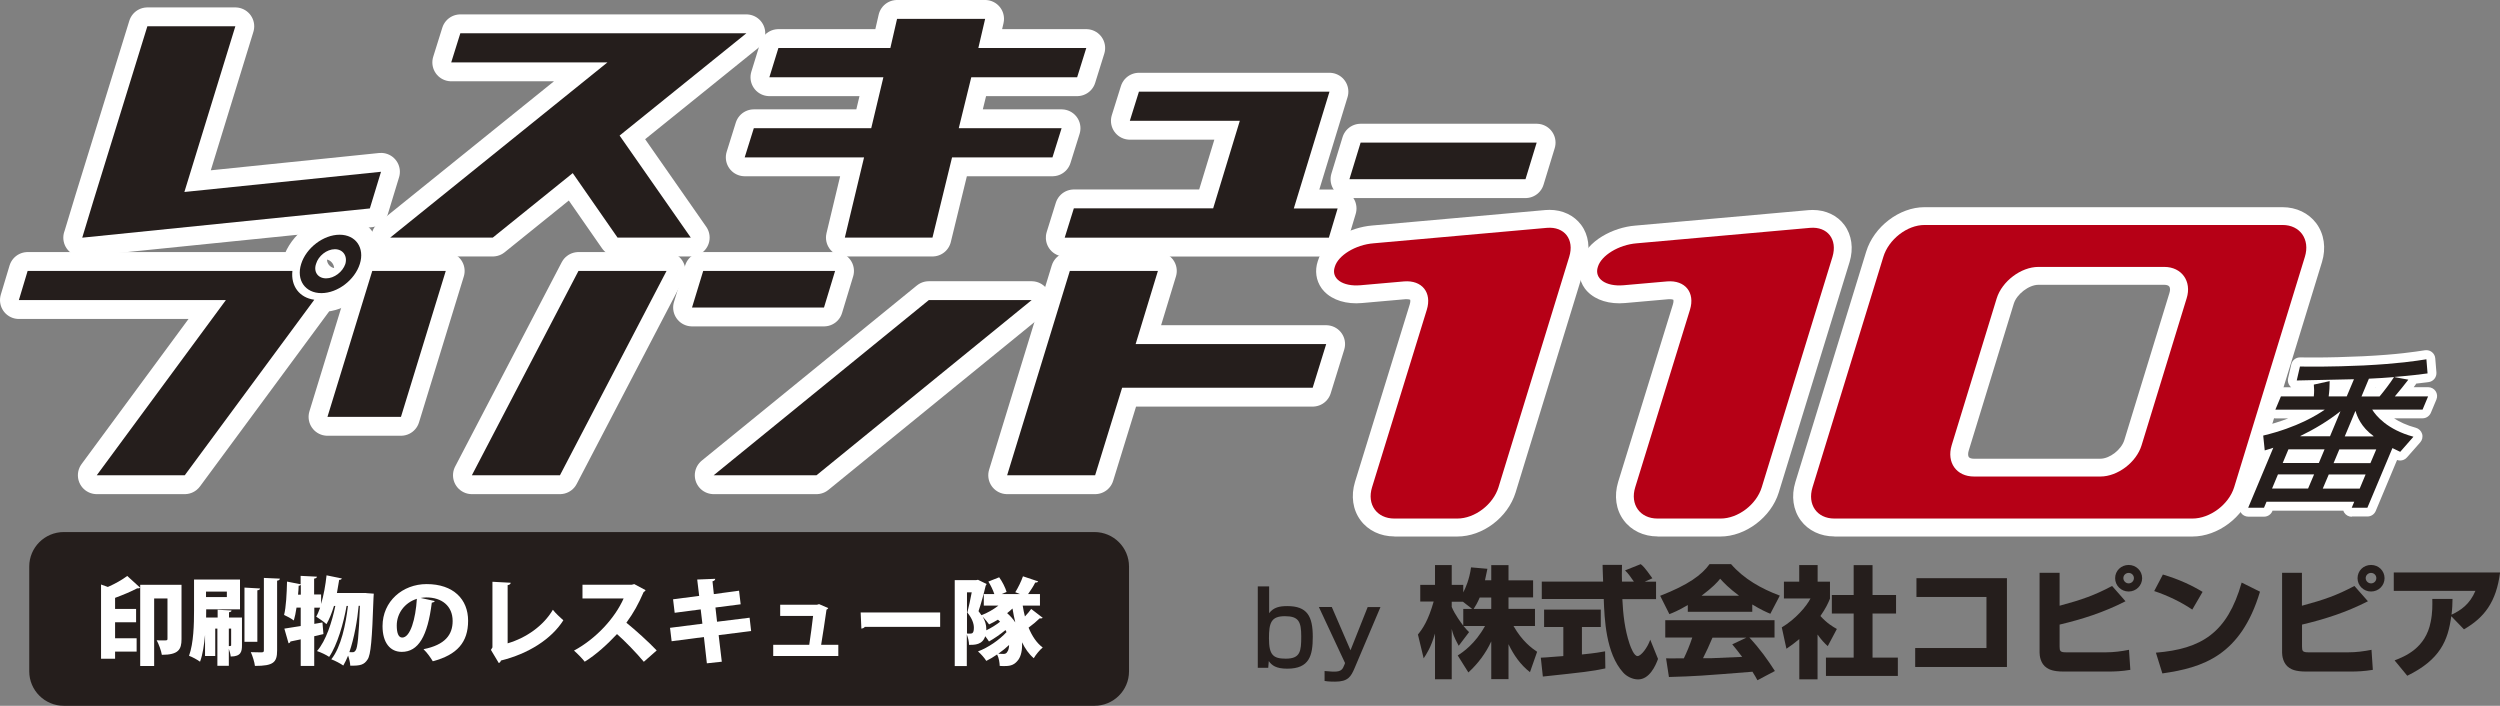 <?xml version="1.0" encoding="UTF-8"?><svg xmlns="http://www.w3.org/2000/svg" viewBox="0 0 279.58 78.93"><rect x="0" y="0" width="279.58" height="78.93" fill="#808080" stroke="none"/><defs><style>.d,.e{fill:#fff;}.f{fill:#b60016;}.g{fill:#251e1c;}.e{stroke:#fff;stroke-linecap:round;stroke-linejoin:round;stroke-width:4.22px;}</style></defs><g id="a"/><g id="b"><g id="c"><g><path class="e" d="M9.2,26.57l1.24-4.09L16.48,2.94h9.84l-5.7,18.53,21.99-2.26-1.25,4.1-32.17,3.27Z"/><path class="e" d="M69.06,26.57l-5.01-7.21-8.94,7.21h-11.47L67.93,6.98h-17.47l1.02-3.26h31.99l-14.18,11.44,7.96,11.41h-8.19Z"/><path class="e" d="M106.47,17.6l-2.19,8.97h-9.8l2.15-8.97h-13.35l1.02-3.26h13.13l1.36-5.7h-12.75l1.01-3.27h12.52l.75-3.26h9.85l-.76,3.26h12.07l-1.02,3.27h-11.84l-1.4,5.7h11.5l-1.02,3.26h-11.24Z"/><path class="e" d="M119.07,26.57l1.02-3.27h15.58l2.98-9.79h-12.3l1.02-3.26h21.31l-3.99,13.06h4.9l-.98,3.27h-29.54Z"/><path class="e" d="M150.91,20.04l1.25-4.09h19.69l-1.25,4.09h-19.69Z"/><path class="e" d="M20.66,53.15H10.82l14.44-19.59H2.11l.98-3.26h29.61c-.19,1.69,.79,3,2.45,3.22l-14.48,19.62Zm15.28-20.37c-1.81,0-2.83-1.46-2.26-3.26,.56-1.8,2.49-3.27,4.3-3.27s2.83,1.47,2.26,3.27c-.57,1.8-2.49,3.26-4.3,3.26Zm1.51-4.91c-.91,0-1.85,.75-2.11,1.65-.3,.9,.23,1.61,1.13,1.61s1.85-.72,2.15-1.61c.26-.9-.27-1.65-1.17-1.65Z"/><path class="e" d="M36.62,46.62l5.01-16.32h8.22l-5.01,16.32h-8.22Zm25.99,6.53h-9.84l11.92-22.85h9.85l-11.92,22.85Z"/><path class="e" d="M92.14,34.39h-14.75l1.25-4.09h14.75l-1.24,4.09Zm-.83,18.76h-11.5l24.06-19.59h11.5l-24.06,19.59Z"/><path class="e" d="M125.49,43.36l-3.02,9.79h-9.84l7.01-22.85h9.85l-2.49,8.18h21.31l-1.51,4.88h-21.31Z"/></g><g><path class="g" d="M9.2,26.57l1.24-4.09L16.48,2.94h9.84l-5.7,18.53,21.99-2.26-1.25,4.1-32.17,3.27Z"/><path class="g" d="M69.06,26.57l-5.01-7.21-8.94,7.21h-11.47L67.93,6.98h-17.47l1.02-3.26h31.99l-14.18,11.44,7.96,11.41h-8.19Z"/><path class="g" d="M106.47,17.6l-2.19,8.97h-9.8l2.15-8.97h-13.35l1.02-3.26h13.13l1.36-5.7h-12.75l1.01-3.27h12.52l.75-3.26h9.85l-.76,3.26h12.07l-1.02,3.27h-11.84l-1.4,5.7h11.5l-1.02,3.26h-11.24Z"/><path class="g" d="M119.07,26.57l1.02-3.27h15.58l2.98-9.79h-12.3l1.02-3.26h21.31l-3.99,13.06h4.9l-.98,3.27h-29.54Z"/><path class="g" d="M150.91,20.04l1.25-4.09h19.69l-1.25,4.09h-19.69Z"/><path class="g" d="M20.66,53.15H10.82l14.44-19.59H2.11l.98-3.26h29.61c-.19,1.69,.79,3,2.45,3.22l-14.48,19.62Zm15.28-20.37c-1.81,0-2.83-1.46-2.26-3.26,.56-1.8,2.49-3.27,4.3-3.27s2.83,1.47,2.26,3.27c-.57,1.8-2.49,3.26-4.3,3.26Zm1.51-4.91c-.91,0-1.85,.75-2.11,1.65-.3,.9,.23,1.61,1.13,1.61s1.85-.72,2.15-1.61c.26-.9-.27-1.65-1.17-1.65Z"/><path class="g" d="M36.62,46.62l5.01-16.32h8.22l-5.01,16.32h-8.22Zm25.99,6.53h-9.84l11.92-22.85h9.85l-11.92,22.85Z"/><path class="g" d="M92.14,34.39h-14.75l1.25-4.09h14.75l-1.24,4.09Zm-.83,18.76h-11.5l24.06-19.59h11.5l-24.06,19.59Z"/><path class="g" d="M125.49,43.36l-3.02,9.79h-9.84l7.01-22.85h9.85l-2.49,8.18h21.31l-1.51,4.88h-21.31Z"/></g><g><g><path class="d" d="M155.94,59.99c-1.56,0-2.94-.66-3.79-1.81-.87-1.17-1.09-2.73-.62-4.28l6.12-19.84c.1-.33,.07-.51,.05-.54-.01,0-.13-.06-.38-.06-.05,0-.1,0-.15,0l-4.86,.43c-.22,.02-.43,.03-.64,.03-1.7,0-3.11-.62-3.88-1.69-.62-.87-.77-1.97-.42-3.02,.66-2.3,3.63-3.79,6.07-3.99l19.38-1.73c.17-.01,.32-.02,.47-.02,1.46,0,2.75,.62,3.54,1.69,.83,1.12,1.03,2.63,.57,4.15l-7.91,25.77c-.87,2.8-3.67,4.92-6.52,4.92h-7.05Z"/><path class="d" d="M185.37,59.99c-1.56,0-2.94-.66-3.79-1.81-.87-1.17-1.09-2.73-.62-4.28l6.12-19.84c.1-.33,.07-.5,.05-.54-.01,0-.13-.06-.38-.06-.05,0-.1,0-.15,0l-4.86,.43c-.22,.02-.43,.03-.64,.03-1.69,0-3.1-.61-3.88-1.68-.62-.86-.78-1.96-.43-3.01,.68-2.31,3.64-3.81,6.08-4l19.38-1.73c.17-.01,.32-.02,.47-.02,1.46,0,2.75,.61,3.54,1.68,.83,1.12,1.04,2.63,.58,4.15l-7.92,25.77c-.85,2.76-3.71,4.92-6.52,4.92h-7.05Z"/><path class="d" d="M205.14,59.99c-1.54,0-2.91-.65-3.75-1.78-.87-1.17-1.09-2.74-.61-4.3l7.92-25.77c.85-2.78,3.71-4.97,6.51-4.97h40.05c1.55,0,2.92,.66,3.78,1.81,.88,1.19,1.11,2.77,.63,4.33l-7.91,25.77c-.86,2.76-3.74,4.92-6.57,4.92h-40.05Zm22.82-28.14c-1.06,0-2.42,1.04-2.75,2.1l-5.04,16.43c-.1,.31-.09,.59,0,.73,.09,.12,.3,.19,.57,.19h14.14c1.06,0,2.36-1.02,2.69-2.09l5.04-16.44c.1-.31,.09-.57-.01-.72-.09-.13-.3-.2-.57-.2h-14.08Z"/></g><g><path class="f" d="M162.98,57.99h-7.05c-1.95,0-3.09-1.57-2.49-3.5l6.12-19.84c.6-1.94-.54-3.34-2.54-3.18l-4.88,.43c-2.01,.17-3.31-.75-2.87-2.05,.37-1.29,2.32-2.48,4.33-2.64l19.4-1.73c1.95-.16,3.09,1.29,2.49,3.24l-7.91,25.77c-.6,1.94-2.66,3.5-4.61,3.5Z"/><path class="f" d="M192.41,57.99h-7.05c-1.95,0-3.09-1.57-2.49-3.5l6.12-19.84c.6-1.94-.54-3.34-2.55-3.18l-4.88,.43c-2,.17-3.3-.75-2.87-2.05,.38-1.29,2.34-2.48,4.34-2.64l19.4-1.73c1.95-.16,3.08,1.29,2.5,3.24l-7.91,25.77c-.59,1.94-2.66,3.5-4.6,3.5Z"/><path class="f" d="M245.19,57.99h-40.05c-1.95,0-3.04-1.57-2.44-3.5l7.92-25.77c.59-1.94,2.65-3.56,4.6-3.56h40.05c1.95,0,3.09,1.61,2.49,3.56l-7.91,25.77c-.6,1.94-2.71,3.5-4.66,3.5Zm-.65-24.64c.59-1.88-.55-3.5-2.5-3.5h-14.08c-1.96,0-4.07,1.62-4.66,3.5l-5.04,16.44c-.59,1.94,.54,3.5,2.49,3.5h14.15c1.89,0,4.01-1.56,4.6-3.5l5.04-16.44Z"/></g></g><g><path class="d" d="M263,57.79c-.33,0-.65-.17-.83-.45-.05-.07-.08-.15-.11-.23h-7.92l-.02,.06c-.16,.37-.52,.61-.92,.61h-1.77c-.33,0-.65-.17-.83-.45-.19-.28-.22-.63-.09-.94l2.18-5.22c-.23-.17-.38-.42-.41-.71l-.17-1.66c-.05-.5,.28-.96,.76-1.08,1.15-.27,2.15-.59,3.03-.93h-1.44c-.33,0-.65-.17-.83-.45-.18-.28-.22-.63-.09-.94l.62-1.48c.16-.37,.52-.61,.92-.61h1.15c-.06-.04-.11-.1-.15-.15-.19-.24-.27-.55-.2-.85l.36-1.56c.1-.46,.51-.78,.97-.78h.01c.43,0,.93,.01,1.59,.01,1.65,0,3.49-.05,5.47-.14,3.87-.19,5.77-.5,6.9-.67,.05,0,.1-.01,.16-.01,.22,0,.44,.07,.62,.21,.22,.17,.36,.43,.38,.7l.13,1.58c.04,.53-.34,1.01-.87,1.08l-.23,.03c-.34,.04-.71,.09-1.16,.14-.02,.05-.05,.09-.08,.13-.07,.09-.13,.18-.2,.27h1.62c.33,0,.65,.17,.83,.44s.22,.63,.09,.94l-.62,1.48c-.16,.37-.52,.62-.92,.62h-3.2c.6,.39,1.4,.78,2.44,1.06,.33,.09,.6,.35,.7,.68,.1,.33,.02,.69-.21,.95l-1.49,1.69c-.19,.22-.47,.34-.75,.34-.12,0-.24-.02-.35-.06l-2.39,5.71c-.16,.37-.52,.61-.92,.61h-1.75Zm2.64-14.46l.02-.02h-.06v.02h.04Z"/><path class="g" d="M271.54,44.33l-.62,1.48h-5.63c.41,.67,1.68,2.24,4.61,3.03l-1.48,1.69-.87-.42-2.8,6.67h-1.75l.28-.67h-9.81l-.28,.67h-1.77l2.81-6.71c-.14,.05-.35,.13-.96,.3l-.17-1.66c3.85-.92,6.08-2.34,6.89-2.9h-5.53l.62-1.48h3.68c.05-.54,.04-.9,0-1.32l1.77-.39c0,.58-.03,1.14-.11,1.71h2.02l.81-1.92c-1.05,.02-5.46,.12-6.4,.14l.36-1.56c1.07,.01,3.32,.05,7.12-.12,3.91-.2,5.82-.5,7.02-.69l.13,1.58c-.82,.11-1.8,.24-3.67,.39v.03l1.52,.28c-.46,.61-1.01,1.27-1.51,1.87h3.73Zm-17.45,10.3h4.03l.67-1.58h-4.04l-.66,1.58Zm1.19-2.85h4.04l.64-1.53h-4.04l-.64,1.53Zm5.29-2.99l1.17-2.8c-1.41,1.11-2.94,2.02-4.47,2.76l-.02,.04h3.31Zm-.81,5.85h4.13l.66-1.58h-4.12l-.67,1.58Zm1.2-2.85h4.13l.65-1.53h-4.13l-.64,1.53Zm1.26-2.99h3.21v-.04c-1.39-1-1.84-2.22-2-2.78h-.03l-1.18,2.82Zm3.89-4.46c.52-.62,1.18-1.49,1.62-2.17-.81,.07-1.89,.14-2.81,.18l-.83,1.99h2.02Z"/></g><g><path class="e" d="M11.31,65.37l.75,.27c.81-.35,1.61-.81,2.17-1.23l1.44,1.31c-.07,.08-.21,.08-.34,.08-.66,.35-1.57,.73-2.46,1.06v1.24h2.35v1.49h-2.35v1.79h2.41v1.49h-2.41v.8h-1.57v-8.3Zm8.99,.03v6.08c0,1.15-.34,1.75-2.2,1.75-.07-.46-.35-1.22-.58-1.63,.23,.02,.5,.02,.71,.02,.45,0,.5,0,.5-.19v-4.5h-1.49v7.55h-1.56v-9.08h4.62Z"/><path class="e" d="M27.06,69.05v3.12c0,.68-.1,1.25-1.26,1.25-.02-.24-.11-.57-.21-.86v1.9h-1.28v-4.16h-.24v3.06h-1.14v-2.35h0c-.1,1.08-.25,2.17-.56,2.99-.28-.21-.9-.55-1.23-.66,.52-1.44,.56-3.57,.56-5.06v-3.47h5.14v3.33h-3.78c0,.43,0,.65-.01,.92h1.29v-.87l1.55,.08c0,.11-.08,.17-.28,.2v.59h1.47Zm-1.69-2.89h-2.33v.61h2.33v-.61Zm.22,4.14v1.95c.12,0,.18,0,.21-.02,.05-.02,.05-.04,.05-.09v-1.84h-.26Zm3.49-4.49c0,.11-.1,.18-.3,.21v5.75h-1.44v-6.06l1.73,.1Zm.43-1.18l1.79,.08c-.02,.12-.09,.2-.31,.23v7.8c0,1.34-.41,1.73-2.48,1.73-.05-.43-.26-1.1-.46-1.54,.51,.02,1.04,.02,1.23,.02,.17,0,.23-.06,.23-.22v-8.1Z"/><path class="e" d="M40.97,66.33l.83,.06c0,.13-.02,.32-.03,.49-.16,4.64-.3,6.37-.67,6.88-.37,.57-.79,.71-1.93,.68-.01-.32-.11-.75-.24-1.12-.17,.41-.35,.79-.54,1.11-.32-.23-.91-.54-1.34-.7,1.1-1.37,1.62-3.92,1.86-5.97h-.15c-.33,1.9-1.04,4.38-1.95,5.7-.34-.23-.91-.5-1.36-.65,1.01-1.15,1.68-3.26,2.05-5.05h-.15c-.24,.78-.52,1.49-.84,2.04-.26-.24-.81-.63-1.15-.84,.16-.27,.3-.62,.44-1h-.65v1.81l.91-.16,.11,1.3c-.34,.08-.69,.17-1.03,.24v3.32h-1.51v-2.97c-.43,.1-.82,.18-1.15,.24-.02,.12-.12,.18-.21,.2l-.47-1.64c.5-.08,1.14-.17,1.83-.29v-2.06h-.47c-.08,.54-.18,1.04-.3,1.44-.26-.2-.77-.48-1.09-.62,.22-.86,.3-2.39,.33-3.73l1.52,.3v-.94l1.82,.09c0,.12-.1,.19-.31,.22v1.77h.78v1.06c.29-.96,.49-2.1,.61-3.2l1.71,.35c-.03,.1-.14,.16-.3,.16-.08,.49-.16,.98-.25,1.47h3.26Zm-7.33-.94c-.04,.07-.12,.11-.24,.11-.01,.32-.03,.65-.07,1h.31v-1.11Zm6.47,2.36c-.14,1.56-.49,3.6-1.04,5.18,.14,.01,.27,.01,.36,.01,.15,0,.23-.05,.35-.22,.2-.29,.35-1.54,.47-4.97h-.14Z"/><path class="e" d="M48.63,67.21c-.04,.09-.18,.18-.34,.18-.47,3.78-1.51,5.51-3.36,5.51-1.29,0-2.15-1.01-2.15-2.88,0-2.78,2.25-4.7,4.93-4.7,3,0,4.64,1.7,4.64,4.1s-1.22,3.81-3.95,4.53c-.24-.39-.59-.92-1.04-1.35,2.42-.48,3.26-1.62,3.26-3.15,0-1.7-1.23-2.64-2.94-2.64-.22,0-.43,.03-.64,.06l1.6,.35Zm-2.02-.24c-1.36,.43-2.24,1.63-2.24,2.98,0,.77,.16,1.35,.61,1.35,.91,0,1.5-2.08,1.64-4.34Z"/><path class="e" d="M56.76,71.95c2.13-.63,4.03-1.99,5.07-3.76,.28,.38,.86,.9,1.17,1.18-1.34,2.11-3.91,3.74-6.98,4.5-.03,.12-.12,.24-.24,.28l-.88-1.47,.17-.28v-7.34l2.04,.11c0,.13-.11,.23-.34,.27v6.52Z"/><path class="e" d="M72.2,66c-.04,.09-.13,.17-.22,.21-.6,1.37-1.09,2.27-1.93,3.43,.99,.8,2.47,2.13,3.39,3.1l-1.44,1.27c-.77-.94-2.2-2.41-3-3.1-1.04,1.11-2.31,2.29-3.61,3.09-.27-.35-.84-.94-1.2-1.24,2.5-1.35,4.59-3.66,5.55-5.83h-4.6v-1.54h5.52l.27-.07,1.27,.68Z"/><path class="e" d="M80.37,71.04l.35,2.96-1.67,.18-.33-2.94-3.61,.47-.18-1.5,3.62-.46-.19-1.6-2.91,.38-.18-1.51,2.92-.38-.22-1.83,2.01-.08c.01,.12-.08,.22-.3,.28l.15,1.43,2.82-.38,.18,1.52-2.82,.36,.18,1.59,3.64-.45,.17,1.49-3.63,.46Z"/><path class="e" d="M93.75,72.11v1.25h-7.28v-1.25h4.03c.15-.92,.32-2.34,.43-3.23h-3.68v-1.25h4.11l.24-.07,1.02,.44c-.03,.09-.11,.14-.19,.18-.14,.96-.43,2.96-.6,3.93h1.93Z"/><path class="e" d="M96.25,68.49h8.89v1.61h-8.42c-.08,.11-.23,.18-.39,.2l-.08-1.81Z"/><path class="e" d="M114.37,67.72c.07,.42,.14,.83,.25,1.22,.27-.29,.53-.59,.7-.84l1.29,.99c-.04,.05-.12,.07-.22,.07-.04,0-.08,0-.12-.01-.3,.3-.8,.72-1.24,1.04,.38,.93,.9,1.72,1.58,2.22-.32,.26-.79,.82-1,1.2-.55-.47-.97-1.07-1.31-1.78h0c0,.12,0,.25,0,.36,0,.75-.2,1.38-.52,1.72-.44,.54-.95,.58-1.55,.58-.13,0-.29-.01-.43-.02-.01-.34-.08-.88-.29-1.28-.4,.28-.82,.53-1.21,.72-.21-.34-.6-.78-.93-1.06,1.13-.42,2.4-1.29,3.19-2.16-.03-.07-.07-.15-.11-.23-.58,.48-1.28,.96-1.85,1.28-.11-.17-.26-.39-.42-.59-.31,.97-1.18,.97-1.81,.97,0-.34-.11-.83-.25-1.17v3.54h-1.35v-9.61h2.38l.22-.04,.96,.47c-.01,.07-.05,.14-.1,.19-.2,.87-.52,2.03-.8,2.85,.13,.16,.23,.32,.33,.45,.66-.25,1.34-.64,1.89-1.07h-1.63v-1.29h1.18c-.15-.44-.4-.98-.67-1.4l1.21-.48c.36,.5,.69,1.16,.83,1.64l-.56,.24h2.06l-.53-.21c.31-.49,.67-1.22,.86-1.78l1.7,.57c-.04,.1-.16,.13-.33,.13-.19,.4-.52,.89-.8,1.29h1.33v1.29h-1.97Zm-6.23-1.48v4.61c.13,.01,.25,.01,.35,.01,.27,0,.42-.09,.42-.68,0-.44-.2-1.03-.73-1.68,.17-.63,.35-1.53,.49-2.26h-.53Zm1.74,2.69c.3,.52,.42,.96,.42,1.41v.15c.53-.26,1.09-.6,1.54-.96-.08-.08-.15-.16-.24-.23-.33,.2-.66,.38-.99,.53-.16-.22-.47-.62-.73-.89h0Zm2.78,3.94c.11-.13,.18-.4,.19-.74-.37,.35-.79,.68-1.21,.98,.21,.01,.41,.02,.58,.02,.19,0,.34-.05,.45-.27Zm.88-3.27c-.12-.49-.22-1.01-.31-1.55-.18,.18-.39,.35-.6,.52,.37,.32,.66,.66,.9,1.02h0Z"/></g><path class="g" d="M126.26,75.08c0,2.13-1.73,3.85-3.87,3.85H7.14c-2.14,0-3.87-1.73-3.87-3.85v-11.73c0-2.12,1.73-3.85,3.87-3.85H122.39c2.14,0,3.87,1.73,3.87,3.85v11.73Z"/><g><path class="d" d="M11.31,65.37l.75,.27c.81-.35,1.61-.81,2.17-1.23l1.44,1.31c-.07,.08-.21,.08-.34,.08-.66,.35-1.57,.73-2.46,1.06v1.24h2.35v1.49h-2.35v1.79h2.41v1.49h-2.41v.8h-1.57v-8.3Zm8.99,.03v6.08c0,1.15-.34,1.75-2.2,1.75-.07-.46-.35-1.22-.58-1.63,.23,.02,.5,.02,.71,.02,.45,0,.5,0,.5-.19v-4.5h-1.49v7.55h-1.56v-9.08h4.62Z"/><path class="d" d="M27.06,69.05v3.12c0,.68-.1,1.25-1.26,1.25-.02-.24-.11-.57-.21-.86v1.9h-1.28v-4.16h-.24v3.06h-1.14v-2.35h0c-.1,1.08-.25,2.17-.56,2.99-.28-.21-.9-.55-1.23-.66,.52-1.44,.56-3.57,.56-5.06v-3.47h5.14v3.33h-3.78c0,.43,0,.65-.01,.92h1.29v-.87l1.55,.08c0,.11-.08,.17-.28,.2v.59h1.47Zm-1.69-2.89h-2.33v.61h2.33v-.61Zm.22,4.14v1.95c.12,0,.18,0,.21-.02,.05-.02,.05-.04,.05-.09v-1.84h-.26Zm3.49-4.49c0,.11-.1,.18-.3,.21v5.75h-1.44v-6.06l1.73,.1Zm.43-1.18l1.79,.08c-.02,.12-.09,.2-.31,.23v7.8c0,1.34-.41,1.73-2.48,1.73-.05-.43-.26-1.1-.46-1.54,.51,.02,1.04,.02,1.23,.02,.17,0,.23-.06,.23-.22v-8.1Z"/><path class="d" d="M40.97,66.33l.83,.06c0,.13-.02,.32-.03,.49-.16,4.64-.3,6.37-.67,6.88-.37,.57-.79,.71-1.93,.68-.01-.32-.11-.75-.24-1.12-.17,.41-.35,.79-.54,1.11-.32-.23-.91-.54-1.34-.7,1.1-1.37,1.62-3.92,1.86-5.97h-.15c-.33,1.9-1.04,4.38-1.95,5.7-.34-.23-.91-.5-1.36-.65,1.01-1.15,1.68-3.26,2.05-5.05h-.15c-.24,.78-.52,1.49-.84,2.04-.26-.24-.81-.63-1.15-.84,.16-.27,.3-.62,.44-1h-.65v1.81l.91-.16,.11,1.3c-.34,.08-.69,.17-1.03,.24v3.32h-1.51v-2.97c-.43,.1-.82,.18-1.15,.24-.02,.12-.12,.18-.21,.2l-.47-1.64c.5-.08,1.14-.17,1.83-.29v-2.06h-.47c-.08,.54-.18,1.04-.3,1.44-.26-.2-.77-.48-1.09-.62,.22-.86,.3-2.39,.33-3.73l1.52,.3v-.94l1.82,.09c0,.12-.1,.19-.31,.22v1.77h.78v1.06c.29-.96,.49-2.1,.61-3.2l1.71,.35c-.03,.1-.14,.16-.3,.16-.08,.49-.16,.98-.25,1.47h3.26Zm-7.33-.94c-.04,.07-.12,.11-.24,.11-.01,.32-.03,.65-.07,1h.31v-1.11Zm6.47,2.36c-.14,1.56-.49,3.6-1.04,5.18,.14,.01,.27,.01,.36,.01,.15,0,.23-.05,.35-.22,.2-.29,.35-1.54,.47-4.97h-.14Z"/><path class="d" d="M48.63,67.21c-.04,.09-.18,.18-.34,.18-.47,3.78-1.51,5.51-3.36,5.51-1.29,0-2.15-1.01-2.15-2.88,0-2.78,2.25-4.7,4.93-4.7,3,0,4.64,1.7,4.64,4.1s-1.22,3.81-3.95,4.53c-.24-.39-.59-.92-1.04-1.35,2.42-.48,3.26-1.62,3.26-3.15,0-1.7-1.23-2.64-2.94-2.64-.22,0-.43,.03-.64,.06l1.6,.35Zm-2.02-.24c-1.36,.43-2.24,1.63-2.24,2.98,0,.77,.16,1.35,.61,1.35,.91,0,1.5-2.08,1.64-4.34Z"/><path class="d" d="M56.76,71.95c2.13-.63,4.03-1.99,5.07-3.76,.28,.38,.86,.9,1.17,1.18-1.34,2.11-3.91,3.74-6.98,4.5-.03,.12-.12,.24-.24,.28l-.88-1.47,.17-.28v-7.34l2.04,.11c0,.13-.11,.23-.34,.27v6.52Z"/><path class="d" d="M72.2,66c-.04,.09-.13,.17-.22,.21-.6,1.37-1.09,2.27-1.93,3.43,.99,.8,2.47,2.13,3.39,3.1l-1.44,1.27c-.77-.94-2.2-2.41-3-3.1-1.04,1.11-2.31,2.29-3.61,3.09-.27-.35-.84-.94-1.2-1.24,2.5-1.35,4.59-3.66,5.55-5.83h-4.6v-1.54h5.52l.27-.07,1.27,.68Z"/><path class="d" d="M80.37,71.04l.35,2.96-1.67,.18-.33-2.94-3.61,.47-.18-1.5,3.62-.46-.19-1.6-2.91,.38-.18-1.51,2.92-.38-.22-1.83,2.01-.08c.01,.12-.08,.22-.3,.28l.15,1.43,2.82-.38,.18,1.52-2.82,.36,.18,1.59,3.64-.45,.17,1.49-3.63,.46Z"/><path class="d" d="M93.75,72.11v1.25h-7.28v-1.25h4.03c.15-.92,.32-2.34,.43-3.23h-3.68v-1.25h4.11l.24-.07,1.02,.44c-.03,.09-.11,.14-.19,.18-.14,.96-.43,2.96-.6,3.93h1.93Z"/><path class="d" d="M96.25,68.49h8.89v1.61h-8.42c-.08,.11-.23,.18-.39,.2l-.08-1.81Z"/><path class="d" d="M114.37,67.72c.07,.42,.14,.83,.25,1.22,.27-.29,.53-.59,.7-.84l1.29,.99c-.04,.05-.12,.07-.22,.07-.04,0-.08,0-.12-.01-.3,.3-.8,.72-1.24,1.04,.38,.93,.9,1.72,1.58,2.22-.32,.26-.79,.82-1,1.2-.55-.47-.97-1.07-1.31-1.78h0c0,.12,0,.25,0,.36,0,.75-.2,1.38-.52,1.72-.44,.54-.95,.58-1.55,.58-.13,0-.29-.01-.43-.02-.01-.34-.08-.88-.29-1.28-.4,.28-.82,.53-1.21,.72-.21-.34-.6-.78-.93-1.06,1.13-.42,2.4-1.29,3.19-2.16-.03-.07-.07-.15-.11-.23-.58,.48-1.28,.96-1.85,1.28-.11-.17-.26-.39-.42-.59-.31,.97-1.18,.97-1.81,.97,0-.34-.11-.83-.25-1.17v3.54h-1.35v-9.61h2.38l.22-.04,.96,.47c-.01,.07-.05,.14-.1,.19-.2,.87-.52,2.03-.8,2.85,.13,.16,.23,.32,.33,.45,.66-.25,1.34-.64,1.89-1.07h-1.63v-1.29h1.18c-.15-.44-.4-.98-.67-1.4l1.21-.48c.36,.5,.69,1.16,.83,1.64l-.56,.24h2.06l-.53-.21c.31-.49,.67-1.22,.86-1.78l1.7,.57c-.04,.1-.16,.13-.33,.13-.19,.4-.52,.89-.8,1.29h1.33v1.29h-1.97Zm-6.23-1.48v4.61c.13,.01,.25,.01,.35,.01,.27,0,.42-.09,.42-.68,0-.44-.2-1.03-.73-1.68,.17-.63,.35-1.53,.49-2.26h-.53Zm1.74,2.69c.3,.52,.42,.96,.42,1.41v.15c.53-.26,1.09-.6,1.54-.96-.08-.08-.15-.16-.24-.23-.33,.2-.66,.38-.99,.53-.16-.22-.47-.62-.73-.89h0Zm2.78,3.94c.11-.13,.18-.4,.19-.74-.37,.35-.79,.68-1.21,.98,.21,.01,.41,.02,.58,.02,.19,0,.34-.05,.45-.27Zm.88-3.27c-.12-.49-.22-1.01-.31-1.55-.18,.18-.39,.35-.6,.52,.37,.32,.66,.66,.9,1.02h0Z"/></g><g><path class="g" d="M141.93,65.58v2.99c.51-.66,1.18-.79,2.03-.79,2.23,0,2.85,1.13,2.85,3.44,0,2.09-.37,3.56-2.85,3.56-1.26,0-1.73-.37-2.07-.85l-.06,.75h-1.17v-9.1h1.27Zm-.02,5.8c0,1.88,.48,2.28,1.88,2.28,1.63,0,1.73-.82,1.73-2.49s-.3-2.26-1.83-2.26-1.78,.73-1.78,2.48Z"/><path class="g" d="M148.94,67.89l2.09,4.83,1.92-4.83h1.43l-2.89,6.82c-.41,.96-.73,1.52-2.18,1.52-.18,0-.81,0-1.18-.08v-1.11c.62,.07,1.08,.07,1.09,.07,.77,0,.93-.26,1.12-.75l.08-.21-2.93-6.27h1.45Z"/><path class="g" d="M166.77,64.9v-1.7h1.93v1.7h2.75v1.91h-2.75v1.28h2.96v1.92h-2.4c.99,1.73,2.05,2.48,2.64,2.88l-.8,2.28c-1.06-.82-1.83-1.93-2.4-3.13v3.91h-1.93v-4.22c-.62,1.34-1.48,2.48-2.56,3.47l-1.19-1.9c.56-.35,1.94-1.28,3.05-3.29h-2.4c.27,.34,.42,.48,.62,.68l-1.16,1.53c-.57-1.05-.64-1.33-.78-1.88v5.62h-1.87v-5.11c-.45,1.54-.95,2.3-1.27,2.77l-.64-2.66c.56-.69,1.16-1.58,1.76-3.69h-1.5v-1.86h1.65v-2.22h1.87v2.22h1.29v.84c.25-.49,.68-1.42,.87-2.8l1.83,.16c-.07,.34-.14,.67-.27,1.28h.71Zm-2.13,3.2l-1.04-.81h-1.25v.59c.36,.86,1.06,1.79,1.29,2.09v-1.87h1Zm2.13,0v-1.28h-1.29c-.23,.55-.48,.98-.68,1.28h1.97Z"/><path class="g" d="M172.3,73.55c.26-.02,.39-.02,.57-.03,.28-.01,1.65-.14,1.96-.15v-3.25h-2.15v-1.95h6.34v1.95h-2.11v3.07c1.53-.15,2.09-.26,2.59-.35l.03,1.91c-1.54,.33-2.4,.42-6.99,.91l-.23-2.12Zm11.63-8.5h1.27v1.95h-3.77c.08,1.7,.27,3.4,.81,5.01,.14,.41,.5,1.36,.89,1.36s1.11-.93,1.42-1.83l.87,2.15c-.28,.78-.97,2.29-2.23,2.29-.64,0-1.29-.35-1.66-.76-1.96-2.15-2.1-6.06-2.18-8.23h-6.93v-1.95h6.86c0-.2-.04-1.19-.05-1.4,0-.12,0-.23-.01-.47h2.17c-.02,1.07-.02,1.37,0,1.87h1.33c-.36-.51-.65-.94-.99-1.25l1.75-.7c.2,.15,.38,.27,1.31,1.58l-.86,.38Z"/><path class="g" d="M188.75,67.66c-1.06,.63-1.65,.86-2.06,1.02l-1.03-2.05c3.14-1.22,4.65-2.33,5.52-3.54h2.41c1.44,1.66,3.39,2.75,5.45,3.52l-1.06,2.03c-.48-.2-1.06-.46-2.02-1.04v.82h-7.21v-.77Zm7.79,8.42c-.17-.33-.3-.54-.56-.96-5.78,.46-6.26,.5-9.34,.59l-.32-2.09c.27,.01,.36,.01,.47,.01,.22,0,1.27-.01,1.52-.01,.34-.71,.65-1.44,.94-2.32h-3.02v-1.94h12.22v1.94h-2.81c1.18,1.27,2.03,2.46,2.85,3.74l-1.95,1.03Zm-2.06-9.46c-1.18-.89-1.7-1.45-2.11-1.9-.34,.42-.8,.93-2.08,1.9h4.2Zm.84,4.69h-3.81c-.38,.89-.65,1.5-1.06,2.3,.97,0,1.08,0,1.33-.02,.48-.03,2.62-.12,3.05-.13-.54-.71-.78-1.01-1.11-1.4l1.6-.76Z"/><path class="g" d="M203.28,75.97h-2.06v-4.5c-.56,.47-.94,.74-1.44,1.08l-.52-2.39c1.52-.9,2.76-2.34,3.21-3.23h-2.97v-1.88h1.71v-1.86h2.06v1.86h1.38v1.9c-.2,.49-.46,1.07-1.07,1.94,.74,.82,1.41,1.21,1.84,1.45l-1.02,1.92c-.39-.36-.71-.69-1.14-1.3v5.02Zm4.02-12.77h2.11v3.34h2.63v2.07h-2.63v4.93h2.83v2.05h-8.04v-2.05h3.1v-4.93h-2.44v-2.07h2.44v-3.34Z"/><path class="g" d="M224.44,64.66v9.93h-10.26v-2.12h7.97v-5.71h-7.83v-2.1h10.12Z"/><path class="g" d="M230.33,64.06v3.68c2.5-.67,3.93-1.18,5.87-2.21l1.5,1.71c-2.44,1.25-4.88,2.02-7.37,2.61v2.45c0,.5,.06,.65,.71,.65h4.48c.86,0,1.72-.11,2.57-.28l.15,2.24c-.92,.16-1.81,.19-2.36,.19h-5.12c-1.15,0-1.6-.24-1.86-.41-.72-.46-.81-1.37-.81-1.71v-8.92h2.24Zm7.72,2.09c-.84,0-1.51-.66-1.51-1.49s.67-1.48,1.51-1.48,1.51,.66,1.51,1.48-.67,1.49-1.51,1.49Zm0-2.08c-.33,0-.59,.26-.59,.58s.27,.59,.59,.59,.59-.26,.59-.59-.27-.58-.59-.58Z"/><path class="g" d="M245.18,68.18c-1.26-.86-2.82-1.6-4.27-2.08l.97-1.85c1.82,.54,3.25,1.22,4.44,1.94l-1.15,1.98Zm-4.08,4.81c5.08-.42,7.98-2.18,9.59-7.84l2.05,1.02c-2.15,7.15-6.38,8.49-10.92,9.14l-.72-2.32Z"/><path class="g" d="M257.43,64.06v3.68c2.5-.67,3.93-1.18,5.87-2.21l1.51,1.71c-2.44,1.25-4.88,2.02-7.37,2.61v2.45c0,.5,.06,.65,.71,.65h4.48c.87,0,1.72-.11,2.58-.28l.15,2.24c-.93,.16-1.82,.19-2.36,.19h-5.12c-1.15,0-1.6-.24-1.86-.41-.71-.46-.81-1.37-.81-1.71v-8.92h2.24Zm7.73,2.09c-.84,0-1.51-.66-1.51-1.49s.66-1.48,1.51-1.48,1.51,.66,1.51,1.48-.66,1.49-1.51,1.49Zm0-2.08c-.33,0-.6,.26-.6,.58s.27,.59,.6,.59,.59-.26,.59-.59-.27-.58-.59-.58Z"/><path class="g" d="M267.8,73.85c1.12-.44,3.46-1.34,4.03-4.31,.21-1.02,.19-1.86,.18-2.56h2.26c-.01,.6-.02,1.02-.11,1.76,1.02-.47,2.04-1.16,2.67-2.66h-9.13v-2.06h11.89c-.43,3.32-1.77,5.05-4.04,6.36l-1.42-1.47c-.36,2.74-1.26,4.87-4.92,6.66l-1.41-1.71Z"/></g></g></g></svg>
